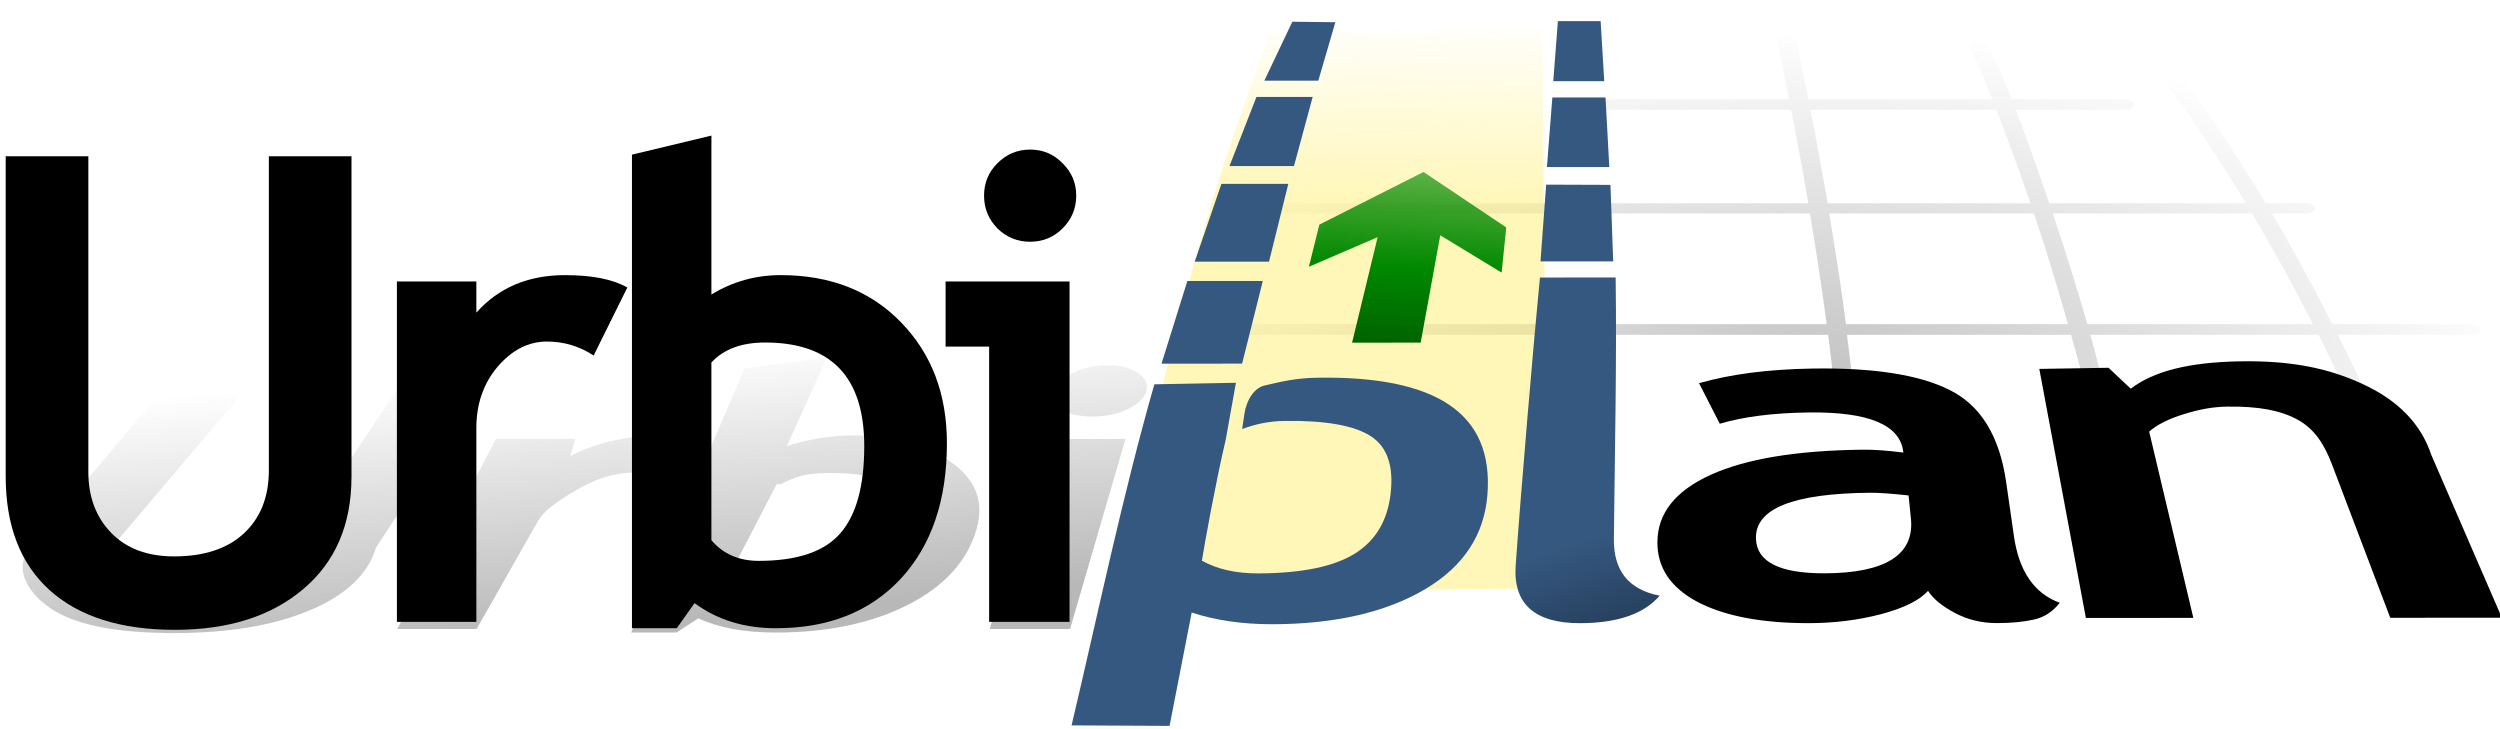 <?xml version="1.0" encoding="UTF-8" standalone="no"?>
<!-- Created with Inkscape (http://www.inkscape.org/) -->

<svg
   xmlns:dc="http://purl.org/dc/elements/1.1/"
   xmlns:cc="http://creativecommons.org/ns#"
   xmlns:rdf="http://www.w3.org/1999/02/22-rdf-syntax-ns#"
   xmlns:svg="http://www.w3.org/2000/svg"
   xmlns="http://www.w3.org/2000/svg"
   xmlns:xlink="http://www.w3.org/1999/xlink"
   xmlns:sodipodi="http://sodipodi.sourceforge.net/DTD/sodipodi-0.dtd"
   xmlns:inkscape="http://www.inkscape.org/namespaces/inkscape"
   width="153.631"
   height="44.781"
   id="svg3509"
   version="1.1"
   inkscape:version="0.48.2 r9819"
   sodipodi:docname="urbiplan.svg">
  <defs
     id="defs3511">
    <radialGradient
       inkscape:collect="always"
       xlink:href="#linearGradient5970"
       id="radialGradient5984"
       cx="135.942"
       cy="517.691"
       fx="135.942"
       fy="517.691"
       r="67.615"
       gradientTransform="matrix(1.078,0.013,-0.005,1.201,-7.874,-74.804)"
       gradientUnits="userSpaceOnUse" />
    <linearGradient
       inkscape:collect="always"
       id="linearGradient5970">
      <stop
         style="stop-color:#999999;stop-opacity:1;"
         offset="0"
         id="stop5972" />
      <stop
         style="stop-color:#999999;stop-opacity:0;"
         offset="1"
         id="stop5974" />
    </linearGradient>
    <linearGradient
       inkscape:collect="always"
       xlink:href="#linearGradient5936"
       id="linearGradient5942"
       x1="143.902"
       y1="582.887"
       x2="143.222"
       y2="527.374"
       gradientUnits="userSpaceOnUse" />
    <linearGradient
       inkscape:collect="always"
       id="linearGradient5936">
      <stop
         style="stop-color:#999999;stop-opacity:1;"
         offset="0"
         id="stop5938" />
      <stop
         style="stop-color:#999999;stop-opacity:0;"
         offset="1"
         id="stop5940" />
    </linearGradient>
    <radialGradient
       inkscape:collect="always"
       xlink:href="#linearGradient5970"
       id="radialGradient5976"
       cx="356.938"
       cy="753.278"
       fx="356.938"
       fy="753.278"
       r="42.358"
       gradientTransform="matrix(0,4.533,-3.38,0,2668.501,-996.072)"
       gradientUnits="userSpaceOnUse" />
    <linearGradient
       inkscape:collect="always"
       xlink:href="#linearGradient5944"
       id="linearGradient5950"
       x1="376.031"
       y1="747.495"
       x2="372.613"
       y2="719.062"
       gradientUnits="userSpaceOnUse"
       gradientTransform="matrix(2.777,0,0,2.777,-854.35,-1460.079)" />
    <linearGradient
       inkscape:collect="always"
       id="linearGradient5944">
      <stop
         style="stop-color:#999999;stop-opacity:1;"
         offset="0"
         id="stop5946" />
      <stop
         style="stop-color:#999999;stop-opacity:0;"
         offset="1"
         id="stop5948" />
    </linearGradient>
    <linearGradient
       inkscape:collect="always"
       xlink:href="#linearGradient5952"
       id="linearGradient5958"
       x1="231.995"
       y1="631.255"
       x2="215.306"
       y2="554.908"
       gradientUnits="userSpaceOnUse" />
    <linearGradient
       inkscape:collect="always"
       id="linearGradient5952">
      <stop
         style="stop-color:#999999;stop-opacity:1;"
         offset="0"
         id="stop5954" />
      <stop
         style="stop-color:#999999;stop-opacity:0;"
         offset="1"
         id="stop5956" />
    </linearGradient>
    <radialGradient
       inkscape:collect="always"
       xlink:href="#linearGradient5960"
       id="radialGradient5968"
       cx="101.4"
       cy="571.27"
       fx="101.4"
       fy="571.27"
       r="96.094"
       gradientTransform="matrix(1.174,-0.011,0.004,1.199,1.952,-99.392)"
       gradientUnits="userSpaceOnUse" />
    <linearGradient
       inkscape:collect="always"
       id="linearGradient5960">
      <stop
         style="stop-color:#999999;stop-opacity:1;"
         offset="0"
         id="stop5962" />
      <stop
         style="stop-color:#999999;stop-opacity:0;"
         offset="1"
         id="stop5964" />
    </linearGradient>
    <linearGradient
       inkscape:collect="always"
       xlink:href="#linearGradient8258-9-5"
       id="linearGradient8295-6-6"
       gradientUnits="userSpaceOnUse"
       x1="112.589"
       y1="187.489"
       x2="112.709"
       y2="175.733" />
    <linearGradient
       id="linearGradient8258-9-5">
      <stop
         style="stop-color:#ffed5f;stop-opacity:1;"
         offset="0"
         id="stop8260-4-2" />
      <stop
         style="stop-color:#ffed5f;stop-opacity:0;"
         offset="1"
         id="stop8262-2-6" />
    </linearGradient>
    <filter
       inkscape:collect="always"
       id="filter8266-2-5"
       color-interpolation-filters="sRGB">
      <feGaussianBlur
         inkscape:collect="always"
         stdDeviation="0.733"
         id="feGaussianBlur8268-64-8" />
    </filter>
    <linearGradient
       inkscape:collect="always"
       xlink:href="#linearGradient8180-2-9"
       id="linearGradient4870"
       gradientUnits="userSpaceOnUse"
       x1="145.088"
       y1="-183.449"
       x2="140.592"
       y2="-215.785" />
    <linearGradient
       inkscape:collect="always"
       id="linearGradient8180-2-9">
      <stop
         style="stop-color:#9d9d9d;stop-opacity:1;"
         offset="0"
         id="stop8182-8-6" />
      <stop
         style="stop-color:#9d9d9d;stop-opacity:0;"
         offset="1"
         id="stop8184-8-0" />
    </linearGradient>
    <linearGradient
       inkscape:collect="always"
       xlink:href="#linearGradient5970"
       id="linearGradient8297-8-0"
       gradientUnits="userSpaceOnUse"
       x1="145.088"
       y1="-183.449"
       x2="139.745"
       y2="-216.504"
       gradientTransform="matrix(1,0,-0.163,0.558,-140.749,142.438)" />
    <linearGradient
       inkscape:collect="always"
       xlink:href="#linearGradient5970"
       id="linearGradient8299-8-4"
       gradientUnits="userSpaceOnUse"
       x1="145.088"
       y1="-183.449"
       x2="139.745"
       y2="-216.504" />
    <linearGradient
       inkscape:collect="always"
       xlink:href="#linearGradient5970"
       id="linearGradient8301-8-8"
       gradientUnits="userSpaceOnUse"
       x1="145.088"
       y1="-183.449"
       x2="139.745"
       y2="-216.504" />
    <linearGradient
       inkscape:collect="always"
       xlink:href="#linearGradient5970"
       id="linearGradient8303-6-7"
       gradientUnits="userSpaceOnUse"
       x1="145.088"
       y1="-183.449"
       x2="139.745"
       y2="-216.504" />
    <linearGradient
       id="linearGradient7934-3-8">
      <stop
         style="stop-color:#000000;stop-opacity:1;"
         offset="0"
         id="stop7936-8-6" />
      <stop
         style="stop-color:#355880;stop-opacity:1;"
         offset="1"
         id="stop7938-3-2" />
    </linearGradient>
    <linearGradient
       inkscape:collect="always"
       xlink:href="#linearGradient7934-3-8"
       id="linearGradient8293-3-4"
       gradientUnits="userSpaceOnUse"
       x1="-427.415"
       y1="172.735"
       x2="-387.491"
       y2="169.716" />
    <linearGradient
       id="linearGradient3461">
      <stop
         style="stop-color:#000000;stop-opacity:1;"
         offset="0"
         id="stop3463" />
      <stop
         style="stop-color:#355880;stop-opacity:1;"
         offset="1"
         id="stop3465" />
    </linearGradient>
    <linearGradient
       id="linearGradient7773-7-9">
      <stop
         style="stop-color:#355880;stop-opacity:1;"
         offset="0"
         id="stop7775-6-3" />
      <stop
         style="stop-color:#355880;stop-opacity:0;"
         offset="1"
         id="stop7777-89-9" />
    </linearGradient>
    <linearGradient
       id="linearGradient7773-3-6-8">
      <stop
         style="stop-color:#355880;stop-opacity:1;"
         offset="0"
         id="stop7775-1-8-3" />
      <stop
         style="stop-color:#355880;stop-opacity:0;"
         offset="1"
         id="stop7777-4-79-0" />
    </linearGradient>
    <linearGradient
       inkscape:collect="always"
       xlink:href="#linearGradient7855-3-7"
       id="linearGradient5054-1"
       gradientUnits="userSpaceOnUse"
       gradientTransform="matrix(1.801,-0.021,0.038,1.114,-144.025,29.968)"
       x1="191.268"
       y1="-197.392"
       x2="193.024"
       y2="-212.458" />
    <linearGradient
       id="linearGradient7855-3-7">
      <stop
         style="stop-color:#004400;stop-opacity:1;"
         offset="0"
         id="stop7857-3-8" />
      <stop
         id="stop8218-3-9"
         offset="0.514"
         style="stop-color:#008800;stop-opacity:1;" />
      <stop
         id="stop8216-7-1"
         offset="1"
         style="stop-color:#008800;stop-opacity:0.498;" />
    </linearGradient>
    <linearGradient
       inkscape:collect="always"
       xlink:href="#linearGradient5936"
       id="linearGradient21290"
       gradientUnits="userSpaceOnUse"
       x1="143.902"
       y1="582.887"
       x2="143.222"
       y2="527.374" />
    <radialGradient
       inkscape:collect="always"
       xlink:href="#linearGradient5970"
       id="radialGradient21296"
       gradientUnits="userSpaceOnUse"
       gradientTransform="matrix(0.374,0.002,-0.002,0.229,57.315,-112.168)"
       cx="135.942"
       cy="517.691"
       fx="135.942"
       fy="517.691"
       r="67.615" />
    <radialGradient
       inkscape:collect="always"
       xlink:href="#linearGradient5960"
       id="radialGradient21302"
       gradientUnits="userSpaceOnUse"
       gradientTransform="matrix(1.174,-0.011,0.004,1.199,1.952,-99.392)"
       cx="101.4"
       cy="571.27"
       fx="101.4"
       fy="571.27"
       r="96.094" />
    <radialGradient
       inkscape:collect="always"
       xlink:href="#linearGradient5970"
       id="radialGradient21308"
       gradientUnits="userSpaceOnUse"
       gradientTransform="matrix(0,4.533,-3.38,0,2668.501,-996.072)"
       cx="356.938"
       cy="753.278"
       fx="356.938"
       fy="753.278"
       r="42.358" />
    <linearGradient
       inkscape:collect="always"
       xlink:href="#linearGradient5944"
       id="linearGradient21314"
       gradientUnits="userSpaceOnUse"
       gradientTransform="matrix(2.777,0,0,2.777,-854.35,-1460.079)"
       x1="376.031"
       y1="747.495"
       x2="372.613"
       y2="719.062" />
    <linearGradient
       inkscape:collect="always"
       xlink:href="#linearGradient5952"
       id="linearGradient21320"
       gradientUnits="userSpaceOnUse"
       x1="231.995"
       y1="631.255"
       x2="215.306"
       y2="554.908" />
    <radialGradient
       inkscape:collect="always"
       xlink:href="#linearGradient5970"
       id="radialGradient21323"
       gradientUnits="userSpaceOnUse"
       gradientTransform="matrix(0.655,-0.004,8.5771523e-4,0.323,14.81,-166.155)"
       cx="145.993"
       cy="589.919"
       fx="145.993"
       fy="589.919"
       r="67.615" />
    <linearGradient
       inkscape:collect="always"
       xlink:href="#linearGradient5970"
       id="linearGradient21342"
       gradientUnits="userSpaceOnUse"
       gradientTransform="matrix(1,0,-0.163,0.558,-140.749,142.438)"
       x1="144.545"
       y1="-185.689"
       x2="139.544"
       y2="-215.544" />
  </defs>
  <sodipodi:namedview
     id="base"
     pagecolor="#ffffff"
     bordercolor="#666666"
     borderopacity="1.0"
     inkscape:pageopacity="0.0"
     inkscape:pageshadow="2"
     inkscape:zoom="3.959798"
     inkscape:cx="59.597021"
     inkscape:cy="9.9191876"
     inkscape:document-units="px"
     inkscape:current-layer="g8270-2-8"
     showgrid="false"
     fit-margin-top="0"
     fit-margin-left="0"
     fit-margin-right="0"
     fit-margin-bottom="0"
     inkscape:window-width="1440"
     inkscape:window-height="851"
     inkscape:window-x="0"
     inkscape:window-y="0"
     inkscape:window-maximized="1" />
  <g
     inkscape:label="Calque 1"
     inkscape:groupmode="layer"
     id="layer1"
     transform="translate(-191.756,-572.829)">
    <g
       id="g8270-5"
       transform="translate(82.979,792.517)"
       inkscape:export-filename="/home/laurent/workspace/mecatran/admin/art/logo/urbiplan_small.png"
       inkscape:export-xdpi="74.36158"
       inkscape:export-ydpi="74.36158">
      <g
         id="g8270-2-8"
         transform="translate(0.569,-0.66)"
         inkscape:export-filename="/home/laurent/workspace/mecatran/admin/art/logo/urbiplan3.png"
         inkscape:export-xdpi="138.97"
         inkscape:export-ydpi="138.97">
        <g
           id="g4282">
          <g
             inkscape:export-ydpi="138.97"
             inkscape:export-xdpi="138.97"
             inkscape:export-filename="/home/laurent/workspace/mecatran/admin/art/logo/urbiplan3.png"
             id="g4417-1-9-0-4"
             transform="matrix(0.924,0,0,0.403,-196.068,-517.131)">
            <g
               id="g4301-0-6-3-9"
               transform="matrix(0.375,0,0,0.472,394.43,496.299)"
               style="fill:#4d4d4d;stroke:#999999;stroke-width:3.33;stroke-linecap:round;stroke-miterlimit:4;stroke-opacity:1;stroke-dasharray:none">
              <path
                 id="path4297-3-3-5-4-7-4"
                 transform="matrix(2.884,0,0,5.25,-173.172,514.108)"
                 d="M 109.562 2.531 A 0.577 0.317 0 0 0 109.125 2.906 C 109.315 3.698 109.553 4.952 109.844 6.406 L 95.844 6.406 A 0.577 0.317 0 0 0 95.812 6.406 A 0.58 0.319 0 0 0 95.312 6.594 A 0.58 0.319 0 0 0 95.844 7.062 L 109.969 7.062 C 110.301 8.755 110.674 10.721 111.031 12.812 L 76.031 12.812 A 0.577 0.317 0 0 0 75.969 12.812 A 0.577 0.317 0 0 0 76.031 13.438 L 111.125 13.438 C 111.505 15.701 111.865 18.023 112.156 20.25 L 74.375 20.25 A 0.58 0.318 0 1 0 74.375 20.906 L 112.25 20.906 C 112.394 22.052 112.531 23.16 112.625 24.188 A 0.58 0.319 0 0 0 113.781 24.156 C 113.688 23.142 113.548 22.034 113.406 20.906 L 127.188 20.906 C 127.529 22.119 127.854 23.304 128.125 24.406 A 0.579 0.318 0 0 0 129.25 24.344 C 128.985 23.265 128.706 22.088 128.375 20.906 L 142.406 20.906 C 143.095 22.282 143.745 23.646 144.312 24.969 A 0.579 0.318 0 1 0 145.438 24.812 C 144.889 23.534 144.254 22.232 143.594 20.906 L 151.812 20.906 A 0.58 0.318 0 0 0 151.812 20.25 L 143.25 20.25 C 142.071 17.928 140.814 15.594 139.531 13.438 L 141.531 13.438 A 0.577 0.317 0 1 0 141.531 12.812 L 139.156 12.812 C 137.304 9.739 135.507 7.057 134.188 5.312 A 0.577 0.317 0 0 0 133.594 5.125 A 0.577 0.317 0 0 0 133.125 5.562 C 134.397 7.244 136.138 9.835 137.938 12.812 L 125.844 12.812 C 125.142 10.729 124.433 8.746 123.781 7.062 L 130.469 7.062 A 0.58 0.318 0 0 0 130.469 6.406 L 123.531 6.406 C 122.995 5.053 122.5 3.896 122.094 3.094 A 0.577 0.317 0 0 0 121.469 2.875 A 0.577 0.317 0 0 0 120.969 3.25 C 121.351 4.004 121.834 5.123 122.344 6.406 L 111.031 6.406 C 110.733 4.91 110.477 3.628 110.281 2.812 A 0.577 0.317 0 0 0 109.594 2.531 A 0.577 0.317 0 0 0 109.562 2.531 z M 111.156 7.062 L 122.594 7.062 C 123.242 8.737 123.981 10.716 124.688 12.812 L 112.219 12.812 C 111.862 10.72 111.49 8.763 111.156 7.062 z M 112.312 13.438 L 124.906 13.438 C 125.651 15.675 126.357 18.005 127 20.25 L 113.344 20.25 C 113.053 18.02 112.693 15.706 112.312 13.438 z M 126.062 13.438 L 138.312 13.438 C 139.596 15.589 140.876 17.923 142.062 20.25 L 128.188 20.25 C 127.546 18.004 126.808 15.68 126.062 13.438 z "
                 style="font-size:medium;font-style:normal;font-variant:normal;font-weight:normal;font-stretch:normal;text-indent:0;text-align:start;text-decoration:none;line-height:normal;letter-spacing:normal;word-spacing:normal;text-transform:none;direction:ltr;block-progression:tb;writing-mode:lr-tb;text-anchor:start;baseline-shift:baseline;color:#000000;fill:url(#radialGradient21323);fill-opacity:0.599;stroke:none;stroke-width:3.33;marker:none;visibility:visible;display:inline;overflow:visible;enable-background:accumulate;font-family:Sans;-inkscape-font-specification:Sans" />
            </g>
          </g>
          <path
             style="opacity:0.668;fill:url(#linearGradient8295-6-6);fill-opacity:1;stroke:none;filter:url(#filter8266-2-5)"
             d="m 103.615,176.84 16.761,-0.224 0.242,34.399 -25.916,0.241 c 1.458,-11.597 5.232,-24.659 8.913,-34.415 z"
             id="path8244-2"
             inkscape:connector-curvature="0"
             transform="translate(82.629,-393.884)"
             sodipodi:nodetypes="ccccc" />
          <g
             transform="matrix(1,0,-0.163,0.558,-32.541,-76.59)"
             id="g5353-3-5"
             style="opacity:0.692;fill:url(#linearGradient4870);fill-opacity:1">
            <path
               id="path5329-8-3"
               transform="matrix(1,0,0.292,1.791,99.162,-255.172)"
               d="M 50.812 21.938 L 45.75 22.594 L 38.781 38.844 L 41.562 38.844 L 42.906 37.969 C 44.132 38.543 45.716 38.844 47.656 38.844 C 50.885 38.844 53.593 38.259 55.812 37.125 C 58.034 35.984 59.429 34.455 60 32.5 C 60.492 30.814 59.967 29.419 58.406 28.344 C 56.847 27.261 55.654 26.719 52.594 26.719 C 51.057 26.719 49.775 26.932 48.344 27.375 L 50.812 21.938 z M 68.062 22.406 C 67.281 22.406 66.557 22.562 65.906 22.875 C 65.27 23.18 64.877 23.564 64.75 24 C 64.623 24.436 64.794 24.812 65.25 25.125 C 65.721 25.43 66.344 25.563 67.125 25.562 C 67.906 25.563 68.614 25.43 69.25 25.125 C 69.901 24.812 70.31 24.436 70.438 24 C 70.565 23.564 70.377 23.18 69.906 22.875 C 69.451 22.562 68.844 22.406 68.062 22.406 z M 11.031 22.656 L 1.844 33.625 C 0.71 34.977 1.843 36.623 3.375 37.531 C 4.92 38.44 7.367 38.875 10.688 38.875 C 13.982 38.875 16.731 38.43 18.969 37.5 C 21.22 36.57 22.614 35.268 23.094 33.625 L 30.281 22.656 L 25.219 22.656 L 18.062 33.406 C 17.795 34.322 17.059 35.063 15.875 35.594 C 14.707 36.117 13.211 36.375 11.375 36.375 C 9.734 36.375 8.53 36.1 7.75 35.562 C 6.97 35.025 6.718 34.326 6.969 33.469 L 16.125 22.656 L 11.031 22.656 z M 40.844 26.719 C 38.578 26.719 36.649 27.142 35.031 28 L 35.344 26.938 L 30.469 26.938 L 24.406 38.625 L 29.281 38.625 L 33.062 31.969 C 33.487 31.217 34.741 30.449 35.781 29.875 C 36.834 29.301 37.93 29 39.062 29 C 40.104 29 39.033 29.149 39.812 29.469 L 42.562 27.156 C 41.76 26.873 42.51 26.719 40.844 26.719 z M 61.531 26.938 L 60.875 29.188 L 63.562 29.188 L 60.812 38.625 L 65.75 38.625 L 69.156 26.938 L 61.531 26.938 z M 50.969 29.031 C 55.031 29.031 55.598 30.224 54.906 32.594 C 54.505 33.967 53.703 34.969 52.531 35.594 C 51.372 36.219 49.607 36.531 47.25 36.531 C 46.026 36.531 45.141 36.285 44.562 35.812 L 47.719 29.719 L 47.969 29.719 C 48.858 29.261 49.523 29.031 50.969 29.031 z "
               style="font-size:40px;font-style:normal;font-variant:normal;font-weight:bold;font-stretch:normal;text-align:start;line-height:125%;letter-spacing:0px;word-spacing:0px;writing-mode:lr-tb;text-anchor:start;fill:url(#linearGradient21342);fill-opacity:1;stroke:none;font-family:Trebuchet MS;-inkscape-font-specification:Trebuchet MS" />
          </g>
          <g
             transform="translate(-2.253,5.179)"
             id="g5353-0">
            <path
               inkscape:connector-curvature="0"
               id="path5329-1"
               style="font-size:40px;font-style:normal;font-variant:normal;font-weight:bold;font-stretch:normal;text-align:start;line-height:125%;letter-spacing:0px;word-spacing:0px;writing-mode:lr-tb;text-anchor:start;fill:#000000;fill-opacity:1;stroke:none;font-family:Trebuchet MS;-inkscape-font-specification:Trebuchet MS"
               d="m 110.812,-214.605 5.078,0 0,19.395 c -1e-5,1.536 0.469,2.786 1.406,3.75 0.937,0.964 2.227,1.445 3.867,1.445 1.836,0 3.262,-0.469 4.277,-1.406 1.029,-0.951 1.543,-2.246 1.543,-3.887 l 0,-19.297 5.078,0 0,19.688 c -2e-5,2.943 -0.99,5.247 -2.969,6.914 -1.966,1.667 -4.596,2.5 -7.891,2.5 -3.32,0 -5.885,-0.814 -7.695,-2.441 -1.797,-1.628 -2.695,-3.958 -2.695,-6.992 l 0,-19.668" />
            <path
               inkscape:connector-curvature="0"
               id="path5331-9"
               style="font-size:40px;font-style:normal;font-variant:normal;font-weight:bold;font-stretch:normal;text-align:start;line-height:125%;letter-spacing:0px;word-spacing:0px;writing-mode:lr-tb;text-anchor:start;fill:#000000;fill-opacity:1;stroke:none;font-family:Trebuchet MS;-inkscape-font-specification:Trebuchet MS"
               d="m 146.941,-202.359 c -0.872,-0.573 -1.829,-0.859 -2.871,-0.859 -1.133,2e-5 -2.142,0.514 -3.027,1.543 -0.872,1.029 -1.309,2.285 -1.309,3.77 l 0,11.914 -4.883,0 0,-20.918 4.883,0 0,1.914 c 1.367,-1.536 3.184,-2.305 5.449,-2.305 1.667,2e-5 2.943,0.254 3.828,0.762 l -2.07,4.18" />
            <path
               inkscape:connector-curvature="0"
               id="path5333-6"
               style="font-size:40px;font-style:normal;font-variant:normal;font-weight:bold;font-stretch:normal;text-align:start;line-height:125%;letter-spacing:0px;word-spacing:0px;writing-mode:lr-tb;text-anchor:start;fill:#000000;fill-opacity:1;stroke:none;font-family:Trebuchet MS;-inkscape-font-specification:Trebuchet MS"
               d="m 153.144,-187.144 -1.094,1.543 -2.754,0 0,-29.102 4.883,-1.172 0,9.766 c 1.302,-0.794 2.721,-1.191 4.258,-1.191 3.06,2e-5 5.527,0.97 7.402,2.91 1.875,1.927 2.812,4.401 2.812,7.422 -2e-5,3.503 -0.944,6.276 -2.832,8.32 -1.888,2.031 -4.447,3.047 -7.676,3.047 -1.94,0 -3.607,-0.514 -5,-1.543 m 1.035,-14.785 0,10.918 c 0.716,0.846 1.686,1.27 2.91,1.27 2.357,1e-5 4.023,-0.56 5,-1.68 0.99,-1.12 1.484,-2.91 1.484,-5.371 -1e-5,-4.245 -2.031,-6.367 -6.094,-6.367 -1.445,1e-5 -2.546,0.41 -3.301,1.23" />
            <path
               inkscape:connector-curvature="0"
               id="path5335-2"
               style="font-size:40px;font-style:normal;font-variant:normal;font-weight:bold;font-stretch:normal;text-align:start;line-height:125%;letter-spacing:0px;word-spacing:0px;writing-mode:lr-tb;text-anchor:start;fill:#000000;fill-opacity:1;stroke:none;font-family:Trebuchet MS;-inkscape-font-specification:Trebuchet MS"
               d="m 173.766,-215.015 c 0.781,3e-5 1.445,0.28 1.992,0.84 0.56,0.547 0.84,1.211 0.84,1.992 -1e-5,0.781 -0.28,1.452 -0.84,2.012 -0.547,0.547 -1.211,0.82 -1.992,0.82 -0.781,2e-5 -1.452,-0.273 -2.012,-0.82 -0.547,-0.56 -0.82,-1.23 -0.82,-2.012 0,-0.781 0.273,-1.445 0.82,-1.992 0.56,-0.56 1.23,-0.84 2.012,-0.84 m -2.52,29.023 0,-16.914 -2.676,0 0,-4.004 7.617,0 0,20.918 -4.941,0" />
          </g>
          <g
             transform="matrix(0.242,-0.629,3.424,-1.095,-282.322,-243.617)"
             id="g5359-1">
            <path
               sodipodi:nodetypes="csscscccscccccccsccc"
               inkscape:connector-curvature="0"
               id="path5337-2"
               transform="matrix(-0.646,0.371,-1.812,0.128,-267.973,131.623)"
               d="m 76.875,23.375 c -1.129,0.021 -1.92,0.226 -2.89,0.48 -0.543,0.142 -0.99,0.835 -1.112,1.753 L 72.75,26.531 c 0.74,-0.311 1.516,-0.488 2.344,-0.5 2.249,-0.034 3.843,0.279 4.75,0.938 0.918,0.657 1.276,1.85 1.094,3.562 -0.175,1.642 -0.826,2.86 -1.969,3.656 -1.137,0.793 -2.917,1.21 -5.312,1.219 -1.255,0.004 -2.285,-0.259 -3.125,-0.781 0.126,-0.931 0.794,-5.016 1.312,-7.438 l 0.562,-3.5 -4.5,0.094 C 66.118,30.77 64.803,37.886 63.344,44.75 L 68.75,44.781 69.969,37.812 c 1.274,0.469 2.742,0.718 4.406,0.719 3.476,8.4e-4 6.323,-0.735 8.469,-2.156 2.13,-1.402 3.267,-3.354 3.438,-5.812 0.348,-5.005 -2.815,-7.308 -9.406,-7.188 z"
               style="font-size:40px;font-style:normal;font-variant:normal;font-weight:bold;font-stretch:normal;text-align:start;line-height:125%;letter-spacing:0px;word-spacing:0px;writing-mode:lr-tb;text-anchor:start;fill:#355880;fill-opacity:1;stroke:none;font-family:Trebuchet MS;-inkscape-font-specification:Trebuchet MS" />
            <path
               inkscape:connector-curvature="0"
               id="path5339-0"
               style="font-size:40px;font-style:normal;font-variant:normal;font-weight:bold;font-stretch:normal;text-align:start;line-height:125%;letter-spacing:0px;word-spacing:0px;writing-mode:lr-tb;text-anchor:start;fill:url(#linearGradient8293-3-4);fill-opacity:1;stroke:none;font-family:Trebuchet MS;-inkscape-font-specification:Trebuchet MS"
               d="m -359.467,168.46 c -9.389,0.685 -19.71,1.377 -29.075,2.023 -3.489,0.241 -6.141,0.693 -7.944,1.383 -1.476,-0.177 -1.551,-0.651 -0.216,-1.418 1.612,-0.927 4.555,-1.521 8.706,-1.766 7.868,-0.465 24.696,-1.418 31.223,-1.771"
               sodipodi:nodetypes="cscssc" />
            <path
               inkscape:connector-curvature="0"
               id="path5341-73"
               style="font-size:40px;font-style:normal;font-variant:normal;font-weight:bold;font-stretch:normal;text-align:start;line-height:125%;letter-spacing:0px;word-spacing:0px;writing-mode:lr-tb;text-anchor:start;fill:#000000;fill-opacity:1;stroke:none;font-family:Trebuchet MS;-inkscape-font-specification:Trebuchet MS"
               d="m -405.513,177.32 c -0.747,-0.098 -1.053,-0.359 -0.916,-0.781 0.148,-0.419 0.674,-0.889 1.577,-1.408 1.69,-0.971 3.825,-1.791 6.383,-2.456 2.537,-0.656 5.221,-1.081 8.036,-1.277 3.219,-0.225 5.067,-0.034 5.599,0.564 0.519,0.598 -0.351,1.563 -2.619,2.909 -0.39,0.232 -0.98,0.516 -1.77,0.856 3.189,-0.276 5.791,-1.03 7.853,-2.261 1.209,-0.722 1.84,-1.295 1.898,-1.723 0,0 5.257,-0.744 5.257,-0.744 -0.115,0.573 -0.911,1.303 -2.394,2.196 -2.055,1.237 -4.464,2.229 -7.254,2.976 -2.823,0.76 -6.896,1.39 -12.343,1.895 0,0 -6.281,0.583 -6.281,0.583 -4.061,0.377 -7.101,0.865 -9.045,1.462 -0.767,-0.077 -1.081,-0.215 -0.939,-0.412 0.122,-0.196 0.429,-0.435 0.922,-0.718 0.542,-0.311 1.424,-0.626 2.642,-0.942 1.209,-0.314 2.34,-0.553 3.393,-0.717 m 11.331,-1.152 c 0.816,-0.365 1.37,-0.633 1.662,-0.804 2.686,-1.58 2.345,-2.237 -1.068,-1.976 -2.59,0.198 -4.694,0.756 -6.281,1.676 -2.153,1.248 -1.124,1.693 3.003,1.337 0,0 2.684,-0.232 2.684,-0.232" />
            <path
               inkscape:connector-curvature="0"
               id="path5343-1"
               style="font-size:40px;font-style:normal;font-variant:normal;font-weight:bold;font-stretch:normal;text-align:start;line-height:125%;letter-spacing:0px;word-spacing:0px;writing-mode:lr-tb;text-anchor:start;fill:#000000;fill-opacity:1;stroke:none;font-family:Trebuchet MS;-inkscape-font-specification:Trebuchet MS"
               d="m -424.975,186.992 19.113,-2.394 c 2.564,-0.321 4.636,-0.644 6.269,-1.065 1.607,-0.411 2.867,-0.893 3.949,-1.539 0.499,-0.298 0.681,-0.541 0.709,-0.825 0.019,-0.278 -0.217,-0.471 -0.708,-0.577 l -22.328,2.371 3.824,-2.199 29.402,-2.914 -2.341,1.408 -3.121,0.619 c 1.126,0.332 0.893,0.974 -0.859,2.029 -1.692,1.019 -3.867,1.848 -6.88,2.679 -3.061,0.85 -6.498,1.506 -10.348,1.965 l -20.652,2.726 3.972,-2.285"
               sodipodi:nodetypes="cscccccccccscccc" />
          </g>
          <path
             style="fill:#355880;fill-opacity:1;stroke:none"
             d="m 187.625,-217.693 -1.721,3.623 3.316,0 1.048,-3.592 z m -2.205,4.623 -1.658,4.248 3.963,0 1.15,-4.248 z m -2.153,5.342 -1.641,4.781 4.566,0 1.185,-4.781 z m -2.094,5.969 -1.588,5.08 4.954,-0.004 1.27,-5.076 z"
             id="path7771-1"
             inkscape:connector-curvature="0"
             sodipodi:nodetypes="cccccccccccccccccccc" />
          <path
             style="fill:#355880;fill-opacity:1;stroke:none"
             d="m 203.944,-217.729 -0.284,3.69 3.133,0 -0.222,-3.69 z m -0.34,4.69 -0.334,4.279 3.834,0 -0.233,-4.279 z m -0.381,5.357 -0.348,4.718 4.468,0 -0.169,-4.703 z"
             id="path7771-6-9"
             inkscape:connector-curvature="0"
             sodipodi:nodetypes="ccccccccccccccc" />
          <path
             style="fill:url(#linearGradient5054-1);fill-opacity:1;stroke:none"
             d="m 191.296,-197.969 4.216,-0.006 1.203,-6.594 3.771,2.293 0.286,-2.776 -5.086,-3.409 -6.401,3.236 -0.643,2.59 4.226,-1.821 z"
             id="path7853-0"
             inkscape:connector-curvature="0"
             sodipodi:nodetypes="cccccccccc" />
        </g>
      </g>
    </g>
  </g>
</svg>
